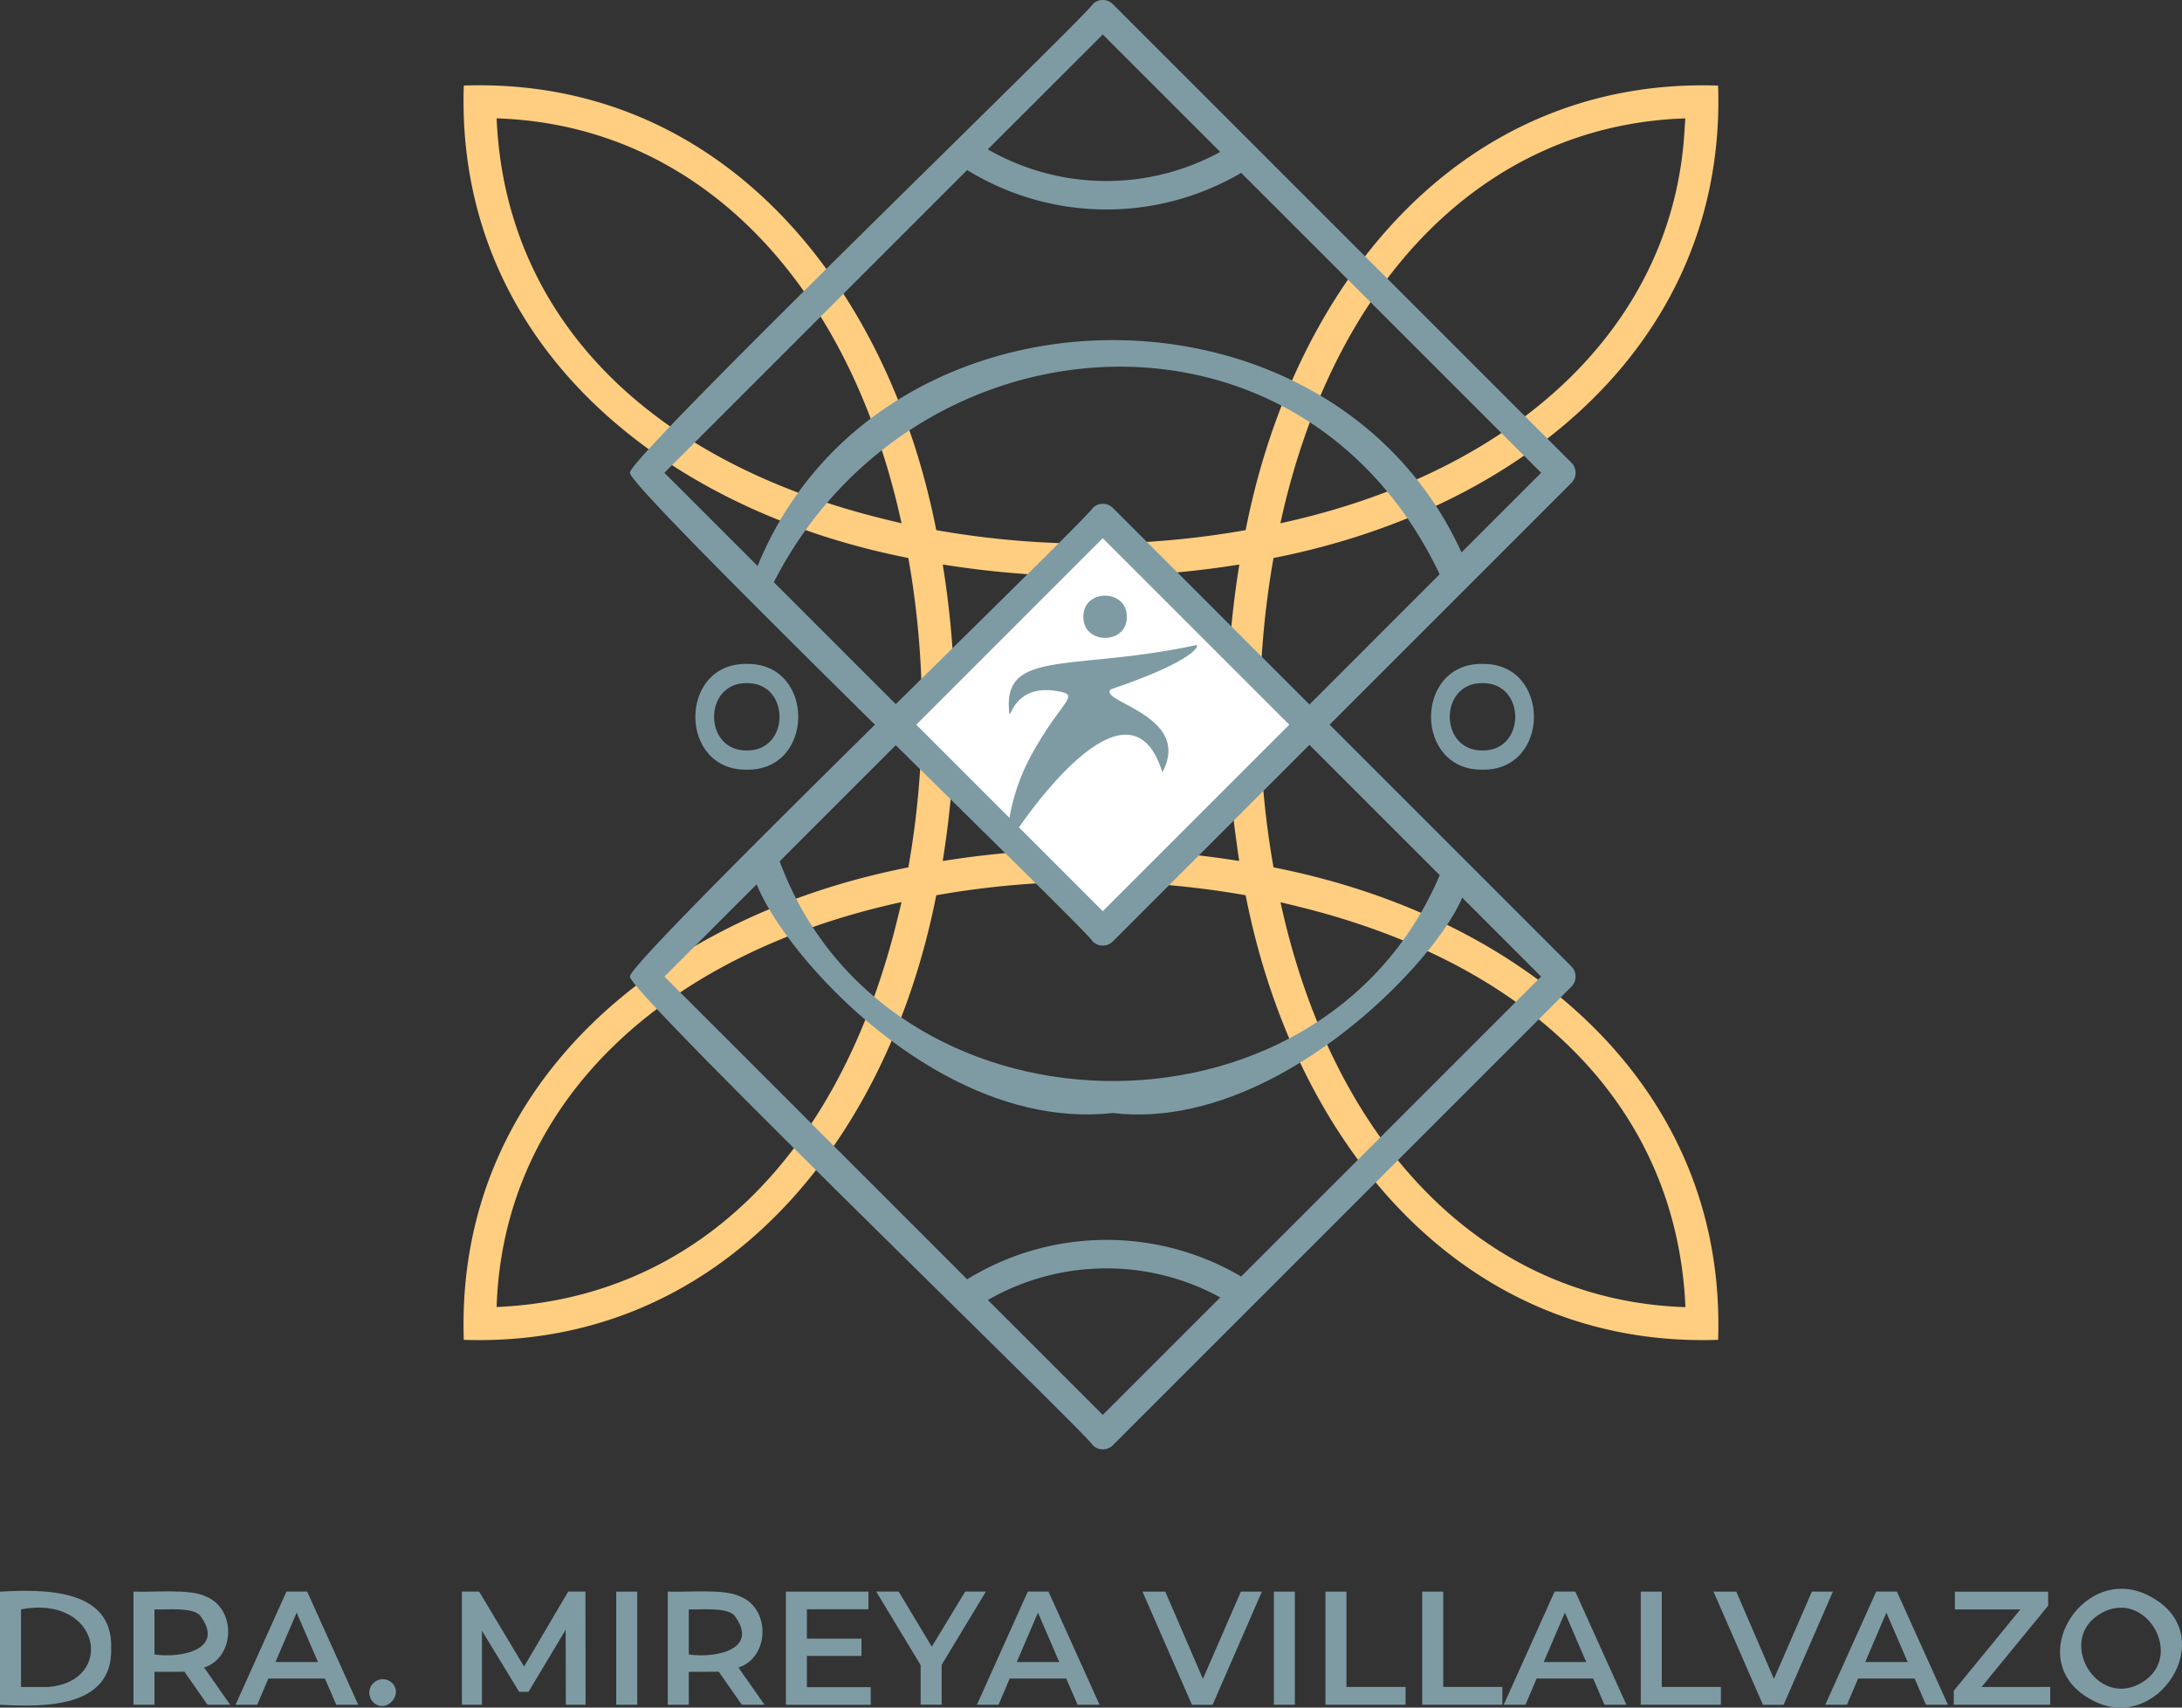 <svg id="Grupo_77" data-name="Grupo 77" xmlns="http://www.w3.org/2000/svg" xmlns:xlink="http://www.w3.org/1999/xlink" width="202.481" height="158.467" viewBox="0 0 202.481 158.467">
  <rect x="0" y="0" width="202.481" height="158.467" fill="#333333" stroke="none"/>
  <defs>
    <clipPath id="clip-path">
      <rect id="Rectángulo_112" data-name="Rectángulo 112" width="202.481" height="158.467" fill="none"/>
    </clipPath>
  </defs>
  <g id="Grupo_76" data-name="Grupo 76" clip-path="url(#clip-path)">
    <path id="Trazado_415" data-name="Trazado 415" d="M161.919,8.4c-23.686-.79-39.306,18.127-43.843,41.254a82.654,82.654,0,0,1-28.71,0C84.833,26.528,69.2,7.6,45.523,8.395,44.731,32.081,63.648,47.7,86.777,52.238a82.39,82.39,0,0,1,0,28.712c-23.124,4.533-42.051,20.163-41.254,43.844,23.687.791,39.3-18.128,43.843-41.257a82.585,82.585,0,0,1,28.71,0c4.532,23.123,20.163,42.053,43.843,41.257.791-23.688-18.127-39.306-41.257-43.844a82.459,82.459,0,0,1,0-28.712c23.123-4.53,42.053-20.16,41.257-43.841m-77.2,40.275C62.527,43.287,49.35,29.754,48.57,11.441c18.716.6,32.7,15.171,37.574,37.576ZM85.8,85.593c-5.385,22.194-18.918,35.372-37.23,36.154.6-18.717,15.168-32.7,37.574-37.575Zm31.49-6.509.182,1.223-.016,0,.009.047a86.79,86.79,0,0,0-27.466,0l.009-.044-.038.008a85.673,85.673,0,0,0,0-27.458l.037.008,0-.02a86.812,86.812,0,0,0,27.465,0l0,.022.015,0a85.31,85.31,0,0,0-.185,26.227m5.431,5.432c22.192,5.385,35.37,18.918,36.154,37.23-18.718-.6-32.7-15.17-37.576-37.575ZM158.807,12.46C157.813,30.6,143.27,44.248,121.3,49.016c4.879-22.407,18.856-36.97,37.576-37.572Z" transform="translate(-2.485 -0.457)" fill="#ffce80"/>
    <path id="Trazado_416" data-name="Trazado 416" d="M106.564,50.949,88.634,70.16,107.2,88.73l19.211-18.57Z" transform="translate(-4.84 -2.782)" fill="#fff"/>
    <path id="Trazado_417" data-name="Trazado 417" d="M145.241,74.986c-6.366.088-6.366-9.906,0-9.817,6.366-.088,6.366,9.906,0,9.817m0-8.032c-4.051-.056-4.052,6.3,0,6.247,4.051.056,4.052-6.3,0-6.247" transform="translate(-7.671 -3.559)" fill="#7e9ba4"/>
    <path id="Trazado_418" data-name="Trazado 418" d="M73.027,74.986c-6.366.088-6.366-9.906,0-9.817,6.366-.088,6.366,9.906,0,9.817m0-8.032c-4.051-.056-4.052,6.3,0,6.247,4.051.056,4.052-6.3,0-6.247" transform="translate(-3.727 -3.559)" fill="#7e9ba4"/>
    <path id="Trazado_419" data-name="Trazado 419" d="M110.368,60.47c-.013,2.614-4.118,2.534-4.028-.079.013-2.613,4.118-2.533,4.028.079" transform="translate(-5.807 -3.193)" fill="#7e9ba4"/>
    <path id="Trazado_420" data-name="Trazado 420" d="M116.4,63.324c.273-.059.2,1.347-7.916,4.1-1.293,1.153,7.613,2.395,4.774,7.706C110,64.647,99.308,81.016,98.794,82.009a19.028,19.028,0,0,1,2.176-8.241c2.706-5.024,4.59-5.731,2.917-6.1-4.672-1.03-4.725,3.1-4.848,1.808-.558-5.831,5.893-3.691,17.358-6.153" transform="translate(-5.395 -3.458)" fill="#7e9ba4"/>
    <path id="Trazado_421" data-name="Trazado 421" d="M75.087,57.393a1.332,1.332,0,0,1-1.227-1.82c10.6-29.122,54.914-29.7,66.43-1a1.324,1.324,0,0,1-2.424,1.065c-13.007-28.347-50.584-24.88-62.779,1.757" transform="translate(-4.028 -1.823)" fill="#7e9ba4"/>
    <path id="Trazado_422" data-name="Trazado 422" d="M107.29,107.867c-21.5,2.355-40.424-28.2-30.986-23.569,9.7,26.762,50.247,27.637,61.318,1.513,9.621-4.152-10.454,24.382-30.332,22.056" transform="translate(-4.031 -4.577)" fill="#7e9ba4"/>
    <path id="Trazado_423" data-name="Trazado 423" d="M149.2,92.391l-42.55-42.55a1.323,1.323,0,0,0-1.872,0c-.394.921-43.262,42.24-42.938,43.484-.324,1.248,42.544,42.567,42.938,43.49a1.325,1.325,0,0,0,1.872,0l42.55-42.55a1.332,1.332,0,0,0,0-1.872M105.71,134.005,95.046,123.341a22.07,22.07,0,0,1,21.569-.241Zm12.844-12.843a24.675,24.675,0,0,0-25.428.259L65.031,93.327,105.71,52.648l40.679,40.678Z" transform="translate(-3.377 -2.701)" fill="#7e9ba4"/>
    <path id="Trazado_424" data-name="Trazado 424" d="M149.2,42.938,106.646.388a1.323,1.323,0,0,0-1.872,0c-.394.921-43.262,42.24-42.938,43.483-.324,1.248,42.544,42.568,42.939,43.491a1.324,1.324,0,0,0,1.871,0L149.2,44.81a1.333,1.333,0,0,0,0-1.872M105.71,3.2l10.9,10.9a22.063,22.063,0,0,1-21.568-.239Zm0,81.357L65.031,43.874,93.125,15.78a24.681,24.681,0,0,0,25.43.26l27.834,27.834Z" transform="translate(-3.377 0)" fill="#7e9ba4"/>
    <path id="Trazado_425" data-name="Trazado 425" d="M0,156.232c4-.216,10.491-.346,10.315,5.248.177,5.59-6.323,5.468-10.315,5.248Zm4.5,8.846c6.247-.52,4.845-8.6-2.549-7.2v7.2Z" transform="translate(0 -8.527)" fill="#7e9ba4"/>
    <path id="Trazado_426" data-name="Trazado 426" d="M19.968,166.73l-2.144-3.073c-.215.03-2.5.008-2.775.015v3.058H13.1v-10.5c1.591.09,5.306-.288,6.7.45,2.839,1.093,2.774,5.643-.143,6.6l2.415,3.448Zm-.705-8.306c-.776-.77-3.116-.493-4.214-.54v4.183c2.519.364,6.618-.473,4.214-3.644" transform="translate(-0.715 -8.531)" fill="#7e9ba4"/>
    <path id="Trazado_427" data-name="Trazado 427" d="M31.415,164.3H26.167l-1.034,2.429H23.124l4.722-10.5h1.919l4.738,10.5H32.464Zm-.645-1.53-1.979-4.588-1.965,4.588Z" transform="translate(-1.263 -8.532)" fill="#7e9ba4"/>
    <path id="Trazado_428" data-name="Trazado 428" d="M36.6,166.952a1.252,1.252,0,0,1,1.747-1.792c1.132,1.111-.6,2.95-1.747,1.792" transform="translate(-1.978 -8.999)" fill="#7e9ba4"/>
    <path id="Trazado_429" data-name="Trazado 429" d="M54.983,166.731l-.015-6.957-3.448,5.757h-.87L47.2,159.864v6.867h-1.86v-10.5h1.6l4.168,6.957,4.094-6.957h1.6l.015,10.5Z" transform="translate(-2.476 -8.532)" fill="#7e9ba4"/>
    <rect id="Rectángulo_110" data-name="Rectángulo 110" width="1.949" height="10.496" transform="translate(57.185 147.703)" fill="#7e9ba4"/>
    <path id="Trazado_430" data-name="Trazado 430" d="M72.415,166.73l-2.144-3.073c-.215.03-2.5.008-2.775.015v3.058H65.547v-10.5c1.591.09,5.306-.288,6.7.45,2.839,1.093,2.774,5.643-.143,6.6l2.415,3.448Zm-.705-8.306c-.776-.77-3.116-.493-4.214-.54v4.183c2.519.364,6.618-.473,4.214-3.644" transform="translate(-3.579 -8.531)" fill="#7e9ba4"/>
    <path id="Trazado_431" data-name="Trazado 431" d="M85.012,165.1v1.635H77.141v-10.5H84.8v1.635H79.089V160.6h5.068v1.6H79.089V165.1Z" transform="translate(-4.213 -8.532)" fill="#7e9ba4"/>
    <path id="Trazado_432" data-name="Trazado 432" d="M92.079,163.028v3.7H90.129v-3.673l-4.123-6.823H88.09l3.073,5.114,3.1-5.114h1.919Z" transform="translate(-4.697 -8.532)" fill="#7e9ba4"/>
    <path id="Trazado_433" data-name="Trazado 433" d="M104.179,164.3H98.93L97.9,166.731h-2.01l4.723-10.5h1.919l4.738,10.5h-2.038Zm-.645-1.53-1.98-4.588-1.965,4.588Z" transform="translate(-5.236 -8.532)" fill="#7e9ba4"/>
    <path id="Trazado_434" data-name="Trazado 434" d="M123.223,156.235l-4.573,10.5h-1.919l-4.589-10.5h2.115l3.493,8.1,3.523-8.1Z" transform="translate(-6.124 -8.532)" fill="#7e9ba4"/>
    <rect id="Rectángulo_111" data-name="Rectángulo 111" width="1.949" height="10.496" transform="translate(118.209 147.703)" fill="#7e9ba4"/>
    <path id="Trazado_435" data-name="Trazado 435" d="M130.1,156.235h1.949v8.846h5.488v1.65H130.1Z" transform="translate(-7.104 -8.532)" fill="#7e9ba4"/>
    <path id="Trazado_436" data-name="Trazado 436" d="M139.6,156.235h1.949v8.846h5.488v1.65H139.6Z" transform="translate(-7.623 -8.532)" fill="#7e9ba4"/>
    <path id="Trazado_437" data-name="Trazado 437" d="M155.9,164.3h-5.248l-1.034,2.429H147.6l4.723-10.5h1.919l4.738,10.5h-2.039Zm-.645-1.53-1.979-4.588-1.965,4.588Z" transform="translate(-8.06 -8.532)" fill="#7e9ba4"/>
    <path id="Trazado_438" data-name="Trazado 438" d="M161.054,156.235H163v8.846h5.488v1.65h-7.437Z" transform="translate(-8.795 -8.532)" fill="#7e9ba4"/>
    <path id="Trazado_439" data-name="Trazado 439" d="M179.271,156.235l-4.573,10.5h-1.919l-4.589-10.5h2.115l3.493,8.1,3.523-8.1Z" transform="translate(-9.185 -8.532)" fill="#7e9ba4"/>
    <path id="Trazado_440" data-name="Trazado 440" d="M187.457,164.3h-5.248l-1.034,2.429h-2.01l4.723-10.5h1.919l4.738,10.5h-2.039Zm-.644-1.53-1.98-4.588-1.965,4.588Z" transform="translate(-9.784 -8.532)" fill="#7e9ba4"/>
    <path id="Trazado_441" data-name="Trazado 441" d="M200.726,165.082v1.65h-8.951v-1.3l6.177-7.542H191.88v-1.649h8.651v1.3l-6.178,7.542Z" transform="translate(-10.472 -8.532)" fill="#7e9ba4"/>
    <path id="Trazado_442" data-name="Trazado 442" d="M204.969,166.168c-6.463-3.625-.372-13.018,5.788-9.4,6.467,3.621.372,13.02-5.788,9.4m4.783-1.484c4.154-2.4.389-8.885-3.779-6.432-4.153,2.4-.389,8.885,3.779,6.432" transform="translate(-11.042 -8.516)" fill="#7e9ba4"/>
  </g>
</svg>
